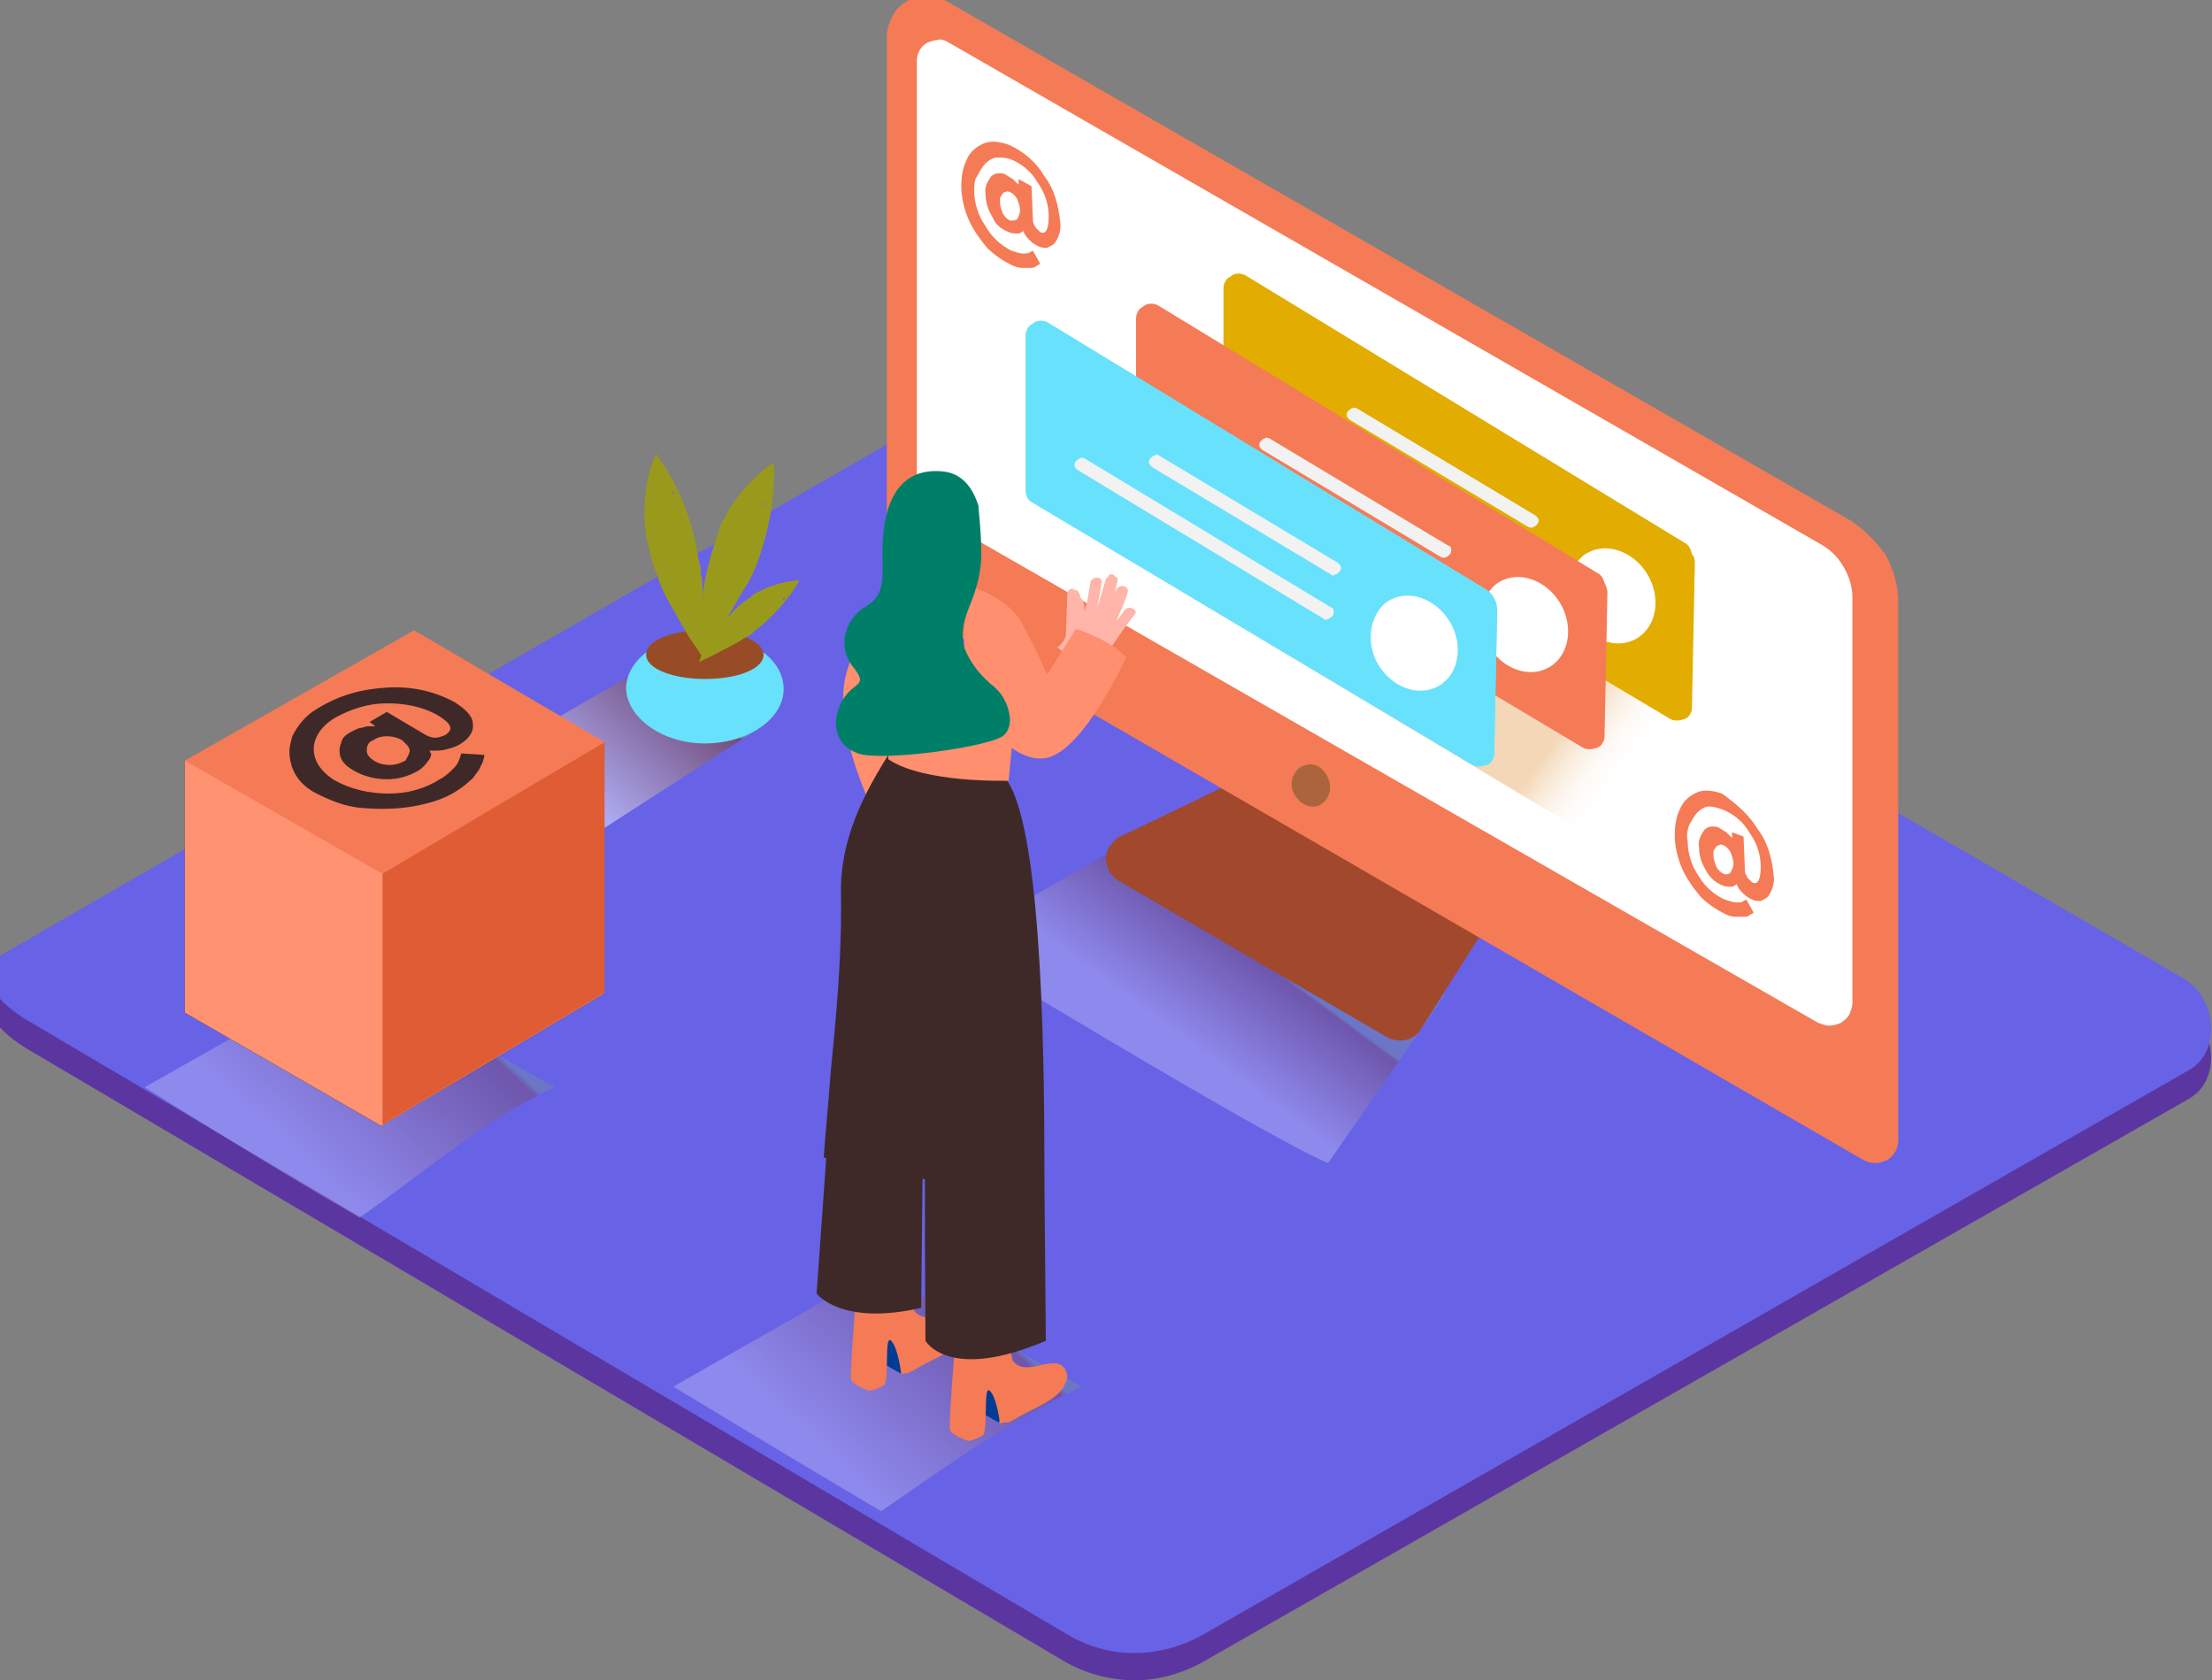 <?xml version="1.0" encoding="utf-8"?>
<!-- Generator: Adobe Illustrator 25.3.1, SVG Export Plug-In . SVG Version: 6.00 Build 0)  -->
<svg version="1.1" id="Layer_1" xmlns="http://www.w3.org/2000/svg" xmlns:xlink="http://www.w3.org/1999/xlink" x="0px" y="0px"
	 viewBox="0 0 154.4 117.3" style="enable-background:new 0 0 154.4 117.3;" xml:space="preserve">
<rect x="0" y="0" width="154.4" height="117.3" fill="#808080" stroke="none"/>
<style type="text/css">
	.st0{fill:#5B36A0;}
	.st1{fill:#6862E6;}
	.st2{opacity:0.25;fill:url(#SVGID_1_);enable-background:new    ;}
	.st3{opacity:0.25;fill:url(#SVGID_2_);enable-background:new    ;}
	.st4{opacity:0.46;fill:url(#SVGID_3_);enable-background:new    ;}
	.st5{fill:#68E1FD;}
	.st6{fill:#974C26;}
	.st7{fill:#999A1C;}
	.st8{fill:#A1482D;}
	.st9{fill:#F47B56;}
	.st10{fill:#FFFFFF;}
	.st11{fill:#AB643C;}
	.st12{opacity:0.32;fill:url(#SVGID_4_);enable-background:new    ;}
	.st13{fill:#E2AC00;}
	.st14{fill:#F2F2F2;}
	.st15{fill:#FF8F6F;}
	.st16{fill:#003B94;}
	.st17{fill:#3E2928;}
	.st18{fill:#FFB5A9;}
	.st19{fill:#007F68;}
	.st20{opacity:0.25;fill:url(#SVGID_5_);enable-background:new    ;}
	.st21{fill:#FF9271;}
	.st22{fill:#DF5C34;}
</style>
<path class="st0" d="M74.5,116.1L2.2,73.4c-2.3-1.3-4.3-3.4-2-4.8l72.5-41.8c1.1-0.7,2.7-1.1,3.8-0.5l75.9,44
	c2.3,1.3,2.7,5.1,0.4,6.4L84,116c-1.4,0.8-3.1,1.3-4.8,1.3C77.6,117.3,76,116.9,74.5,116.1L74.5,116.1z"/>
<path class="st1" d="M74.5,114.1L2.2,71.4c-2.3-1.3-4.3-3.4-2-4.8l72.5-41.8c1.1-0.7,2.7-1.1,3.8-0.5l75.9,44
	c2.3,1.3,2.7,5.1,0.4,6.4L84,114.1c-1.4,0.8-3.1,1.3-4.8,1.3C77.6,115.4,76,115,74.5,114.1L74.5,114.1z"/>
<linearGradient id="SVGID_1_" gradientUnits="userSpaceOnUse" x1="85.657" y1="132.865" x2="81.074" y2="126.655" gradientTransform="matrix(1 0 0 -1 0 198)">
	<stop  offset="0" style="stop-color:#78B46A"/>
	<stop  offset="3.000000e-02" style="stop-color:#7F3500"/>
	<stop  offset="1" style="stop-color:#FFFFFF"/>
</linearGradient>
<path class="st2" d="M80.5,57.8l-14.3,8.1c0,0,22,13.4,26.5,15.3l8.2-11.8"/>
<linearGradient id="SVGID_2_" gradientUnits="userSpaceOnUse" x1="67.087" y1="107.546" x2="57.468" y2="97.001" gradientTransform="matrix(1 0 0 -1 0 198)">
	<stop  offset="0" style="stop-color:#78B46A"/>
	<stop  offset="3.000000e-02" style="stop-color:#7F3500"/>
	<stop  offset="1" style="stop-color:#FFFFFF"/>
</linearGradient>
<path class="st3" d="M75.5,96.8l-14.3-8.1L47,96.8c0,0,7.4,4.5,14.5,8.7C66,102.4,70.6,99.1,75.5,96.8L75.5,96.8z"/>
<linearGradient id="SVGID_3_" gradientUnits="userSpaceOnUse" x1="47.723" y1="150.387" x2="40.515" y2="142.483" gradientTransform="matrix(1 0 0 -1 0 198)">
	<stop  offset="0" style="stop-color:#78B46A"/>
	<stop  offset="3.000000e-02" style="stop-color:#7F3500"/>
	<stop  offset="1" style="stop-color:#FFFFFF"/>
</linearGradient>
<path class="st4" d="M44.8,46.7l-9,5.2c0,0,0.8,4.7,5.3,6.6l11.8-7.6"/>
<path class="st5" d="M49.2,51.9c3,0,5.5-1.7,5.5-3.8c0-2.1-2.4-3.8-5.5-3.8s-5.5,1.7-5.5,3.8C43.8,50.1,46.2,51.9,49.2,51.9z"/>
<path class="st6" d="M49.2,47.4c2.3,0,4.1-0.7,4.1-1.7c0-0.9-1.8-1.7-4.1-1.7s-4.1,0.7-4.1,1.7C45.1,46.7,47,47.4,49.2,47.4z"/>
<path class="st7" d="M49.1,43c0-0.8,0-1.5-0.1-2.3c0-0.2,0-0.4-0.1-0.6l0-0.4c0-0.1-0.1-0.4-0.1-0.4c0-0.2-0.1-0.3-0.1-0.5
	c-0.4-2.6-1.4-5-2.9-7.1c-0.6,1.3-0.8,2.7-0.8,4.2c0,0.4,0,0.8,0.1,1.2v0.2c0.2,1,0.4,1.9,0.8,2.9c0.2,0.7,0.5,1.3,0.9,2
	c0.4,0.7,0.8,1.4,1.2,2.1c0.3,0.5,0.7,1,1,1.5C49,44.8,49.1,43.9,49.1,43L49.1,43z M46.9,34.5c0-0.1,0-0.2,0-0.3
	c0.1,0.1,0.2,0.2,0.3,0.3C47.1,34.5,47,34.5,46.9,34.5L46.9,34.5z"/>
<path class="st7" d="M50.5,43.5c0.4-0.6,0.8-1.3,1.2-2c0.1-0.2,0.2-0.3,0.3-0.5l0.2-0.3l0.2-0.4l0.2-0.4c1-2.4,1.5-5,1.4-7.6
	c-1.2,0.8-2.2,1.9-3,3.1c-0.2,0.4-0.4,0.7-0.6,1.1l-0.1,0.2l0,0.1c-0.1,0.2-0.2,0.4-0.2,0.6c-0.3,0.7-0.5,1.5-0.7,2.3
	c-0.2,0.7-0.3,1.4-0.3,2.1c-0.1,0.8-0.1,1.6-0.1,2.4c0,0.6,0,1.2,0,1.8C49.4,45.1,50,44.3,50.5,43.5L50.5,43.5z M53.3,35.2
	c0.1-0.1,0.1-0.2,0.1-0.3c0,0.1,0.1,0.3,0.1,0.4C53.4,35.3,53.3,35.3,53.3,35.2L53.3,35.2z"/>
<path class="st7" d="M50.4,45.4c0.4-0.2,0.8-0.4,1.3-0.7l0.3-0.2l0.2-0.1l0.2-0.1l0.2-0.2c1.3-1,2.4-2.2,3.2-3.6
	c-0.9,0.1-1.8,0.3-2.6,0.7c-0.2,0.1-0.5,0.2-0.7,0.4l-0.1,0.1l0,0l-0.3,0.2c-0.4,0.3-0.8,0.6-1.1,1c-0.3,0.3-0.6,0.7-0.9,1
	c-0.3,0.4-0.6,0.8-0.8,1.3c-0.2,0.3-0.4,0.7-0.5,1C49.4,45.9,49.9,45.7,50.4,45.4L50.4,45.4z M54.6,41.8c0.1,0,0.1-0.1,0.2-0.1
	c0,0.1-0.1,0.2-0.1,0.3C54.7,41.9,54.7,41.9,54.6,41.8L54.6,41.8L54.6,41.8z M49.1,43c0-0.8,0-1.5-0.1-2.3c0-0.2,0-0.4-0.1-0.6
	l0-0.4c0-0.1-0.1-0.4-0.1-0.4c0-0.2-0.1-0.3-0.1-0.5c-0.4-2.6-1.4-5-2.9-7.1c-0.6,1.3-0.8,2.7-0.8,4.2c0,0.4,0,0.8,0.1,1.2v0.2
	c0.2,1,0.4,1.9,0.8,2.9c0.2,0.7,0.5,1.3,0.9,2c0.4,0.7,0.8,1.4,1.2,2.1c0.3,0.5,0.7,1,1,1.5C49,44.8,49.1,43.9,49.1,43L49.1,43z
	 M46.9,34.5c0-0.1,0-0.2,0-0.3c0.1,0.1,0.2,0.2,0.3,0.3C47.1,34.5,47,34.5,46.9,34.5L46.9,34.5z"/>
<path class="st7" d="M50.5,43.5c0.4-0.6,0.8-1.3,1.2-2c0.1-0.2,0.2-0.3,0.3-0.5l0.2-0.3l0.2-0.4l0.2-0.4c1-2.4,1.5-5,1.4-7.6
	c-1.2,0.8-2.2,1.9-3,3.1c-0.2,0.4-0.4,0.7-0.6,1.1l-0.1,0.2l0,0.1c-0.1,0.2-0.2,0.4-0.2,0.6c-0.3,0.7-0.5,1.5-0.7,2.3
	c-0.2,0.7-0.3,1.4-0.3,2.1c-0.1,0.8-0.1,1.6-0.1,2.4c0,0.6,0,1.2,0,1.8C49.4,45.1,50,44.3,50.5,43.5L50.5,43.5z M53.3,35.2
	c0.1-0.1,0.1-0.2,0.1-0.3c0,0.1,0.1,0.3,0.1,0.4C53.4,35.3,53.3,35.3,53.3,35.2L53.3,35.2z"/>
<path class="st7" d="M50.4,45.4c0.4-0.2,0.8-0.4,1.3-0.7l0.3-0.2l0.2-0.1l0.2-0.1l0.2-0.2c1.3-1,2.4-2.2,3.2-3.6
	c-0.9,0.1-1.8,0.3-2.6,0.7c-0.2,0.1-0.5,0.2-0.7,0.4l-0.1,0.1l0,0l-0.3,0.2c-0.4,0.3-0.8,0.6-1.1,1c-0.3,0.3-0.6,0.7-0.9,1
	c-0.3,0.4-0.6,0.8-0.8,1.3c-0.2,0.3-0.4,0.7-0.5,1C49.4,45.9,49.9,45.7,50.4,45.4L50.4,45.4z M54.6,41.8c0.1,0,0.1-0.1,0.2-0.1
	c0,0.1-0.1,0.2-0.1,0.3C54.7,41.9,54.7,41.9,54.6,41.8L54.6,41.8L54.6,41.8z"/>
<path class="st8" d="M86.1,54.6l-7.9,3.8c-0.3,0.1-0.5,0.4-0.7,0.6c-0.2,0.3-0.3,0.6-0.3,0.9c0,0.3,0.1,0.7,0.2,0.9
	c0.2,0.3,0.4,0.5,0.7,0.7l18.7,10.9c0.4,0.2,0.9,0.3,1.3,0.2c0.5-0.1,0.9-0.4,1.1-0.8l4.5-7.1"/>
<path class="st9" d="M129.1,36.3L66.1,0.1c-0.4-0.2-0.9-0.4-1.4-0.4c-0.5,0-1,0.1-1.4,0.4c-0.4,0.2-0.8,0.6-1,1S61.9,2,61.9,2.5
	v37.7c0,0.8,0.4,1.6,1.2,2L130.1,81c0.2,0.1,0.5,0.2,0.8,0.2c0.3,0,0.5-0.1,0.8-0.2c0.2-0.1,0.4-0.3,0.6-0.6
	c0.1-0.2,0.2-0.5,0.2-0.8V42.1c0-1.2-0.3-2.3-0.9-3.4C130.9,37.8,130.1,36.9,129.1,36.3L129.1,36.3z"/>
<path class="st10" d="M66.1,2.9l61,35.1c0.7,0.4,1.2,0.9,1.6,1.6c0.4,0.7,0.6,1.4,0.6,2.1V70c0,0.3-0.1,0.5-0.2,0.8
	c-0.1,0.2-0.3,0.4-0.6,0.6c-0.2,0.1-0.5,0.2-0.8,0.2c-0.3,0-0.5-0.1-0.8-0.2L64.7,35.7c-0.2-0.1-0.4-0.3-0.6-0.6
	C64,34.9,64,34.6,64,34.3V4.2c0-0.3,0.1-0.5,0.2-0.7c0.1-0.2,0.3-0.4,0.5-0.5c0.2-0.1,0.5-0.2,0.7-0.2C65.7,2.7,65.9,2.8,66.1,2.9
	L66.1,2.9z"/>
<path class="st11" d="M91.8,56.3c0.7-0.1,1.2-0.9,1-1.7c-0.2-0.8-0.9-1.4-1.6-1.2c-0.7,0.1-1.2,0.9-1,1.7
	C90.4,55.8,91.1,56.4,91.8,56.3z"/>
<linearGradient id="SVGID_4_" gradientUnits="userSpaceOnUse" x1="114.026" y1="144.752" x2="109.703" y2="147.904" gradientTransform="matrix(1 0 0 -1 0 198)">
	<stop  offset="0" style="stop-color:#FFFFFF;stop-opacity:0"/>
	<stop  offset="0.99" style="stop-color:#DC841E"/>
</linearGradient>
<path class="st12" d="M82.5,41.3l28.4,17l14-8.1l-25-14.6"/>
<path class="st13" d="M117.6,37.9L86.9,19.2c-0.2-0.1-0.4-0.1-0.5-0.1c-0.2,0-0.4,0.1-0.5,0.2c-0.2,0.1-0.3,0.2-0.4,0.4
	c-0.1,0.2-0.1,0.4-0.1,0.5v10.7c0,0.2,0,0.4,0.1,0.6c0.1,0.2,0.2,0.3,0.4,0.4l30.7,18.3c0.2,0.1,0.3,0.1,0.5,0.1
	c0.2,0,0.4-0.1,0.5-0.1c0.2-0.1,0.3-0.2,0.4-0.4c0.1-0.2,0.1-0.3,0.1-0.5l0.2-9.9c0-0.3,0-0.5-0.2-0.7C118,38.2,117.8,38,117.6,37.9
	L117.6,37.9z"/>
<path class="st10" d="M110.2,43.4c1.1,1.5,3,2,4.3,1c1.3-1,1.4-3.1,0.3-4.6c-1.1-1.5-3-2-4.3-1C109.3,39.8,109.1,41.8,110.2,43.4
	L110.2,43.4z"/>
<path class="st14" d="M107.2,36l-12.5-7.5c-0.1,0-0.2-0.1-0.3,0c-0.1,0-0.2,0.1-0.3,0.2c-0.1,0.1-0.1,0.2-0.1,0.3
	c0,0.1,0.1,0.2,0.2,0.3l12.5,7.5c0.1,0,0.2,0.1,0.3,0c0.1,0,0.2-0.1,0.3-0.2c0.1-0.1,0.1-0.2,0.1-0.3
	C107.4,36.2,107.3,36.1,107.2,36L107.2,36z M106.7,39L89.5,28.7c-0.1,0-0.2,0-0.3,0c-0.1,0-0.2,0.1-0.2,0.2
	c-0.1,0.1-0.1,0.2-0.1,0.3c0,0.1,0.1,0.2,0.2,0.3l17.2,10.4c0.1,0,0.2,0.1,0.3,0c0.1,0,0.2-0.1,0.3-0.2c0.1-0.1,0.1-0.2,0.1-0.3
	C106.9,39.2,106.8,39.1,106.7,39L106.7,39z"/>
<path class="st9" d="M111.5,40L80.8,21.3c-0.2-0.1-0.4-0.1-0.5-0.1c-0.2,0-0.4,0.1-0.5,0.2c-0.2,0.1-0.3,0.2-0.4,0.4
	c-0.1,0.2-0.1,0.4-0.1,0.5v10.6c0,0.4,0.2,0.8,0.5,1l30.7,18.3c0.2,0.1,0.3,0.1,0.5,0.1c0.2,0,0.4-0.1,0.5-0.1
	c0.2-0.1,0.3-0.2,0.4-0.4c0.1-0.2,0.1-0.3,0.1-0.5l0.2-9.9c0-0.3-0.1-0.5-0.2-0.7C111.9,40.3,111.7,40.1,111.5,40z"/>
<path class="st10" d="M104.1,45.4c1.1,1.5,3,2,4.3,1c1.3-1,1.4-3.1,0.3-4.6c-1.1-1.5-3-2-4.3-1C103.2,41.8,103,43.9,104.1,45.4z"/>
<path class="st14" d="M101.1,38.1l-12.5-7.5c-0.1,0-0.2-0.1-0.3,0c-0.1,0-0.2,0.1-0.3,0.2c-0.1,0.1-0.1,0.2-0.1,0.3
	c0,0.1,0.1,0.2,0.2,0.3l12.5,7.5c0.1,0,0.2,0.1,0.3,0c0.1,0,0.2-0.1,0.3-0.2c0.1-0.1,0.1-0.2,0.1-0.3
	C101.3,38.2,101.2,38.1,101.1,38.1L101.1,38.1L101.1,38.1z M100.6,41.1L83.4,30.7c-0.1,0-0.2-0.1-0.3,0c-0.1,0-0.2,0.1-0.3,0.2
	c-0.1,0.1-0.1,0.2-0.1,0.3c0,0.1,0.1,0.2,0.2,0.3l17.2,10.4c0.1,0,0.2,0.1,0.3,0c0.1,0,0.2-0.1,0.3-0.2c0.1-0.1,0.1-0.2,0.1-0.3
	C100.8,41.3,100.7,41.2,100.6,41.1L100.6,41.1z"/>
<path class="st5" d="M103.8,41.2L73.1,22.5c-0.2-0.1-0.4-0.1-0.5-0.1c-0.2,0-0.4,0.1-0.5,0.2c-0.2,0.1-0.3,0.2-0.4,0.4
	c-0.1,0.2-0.1,0.4-0.1,0.5v10.6c0,0.2,0,0.4,0.1,0.6c0.1,0.2,0.2,0.3,0.4,0.4l30.7,18.3c0.2,0.1,0.3,0.1,0.5,0.1
	c0.2,0,0.4-0.1,0.5-0.1c0.2-0.1,0.3-0.2,0.4-0.4c0.1-0.2,0.1-0.3,0.1-0.5l0.2-9.9C104.5,42,104.2,41.5,103.8,41.2L103.8,41.2z"/>
<path class="st5" d="M103.8,41.2L73.1,22.5c-0.2-0.1-0.4-0.1-0.5-0.1c-0.2,0-0.4,0.1-0.5,0.2c-0.2,0.1-0.3,0.2-0.4,0.4
	c-0.1,0.2-0.1,0.4-0.1,0.5v10.6c0,0.2,0,0.4,0.1,0.6c0.1,0.2,0.2,0.3,0.4,0.4l30.7,18.3c0.2,0.1,0.3,0.1,0.5,0.1
	c0.2,0,0.4-0.1,0.5-0.1c0.2-0.1,0.3-0.2,0.4-0.4c0.1-0.2,0.1-0.3,0.1-0.5l0.2-9.9C104.5,42,104.2,41.5,103.8,41.2L103.8,41.2z"/>
<path class="st10" d="M96.4,46.7c1.1,1.5,3,2,4.3,1c1.3-1,1.4-3.1,0.3-4.6c-1.1-1.5-3-2-4.3-1C95.5,43.1,95.3,45.2,96.4,46.7
	L96.4,46.7z"/>
<path class="st14" d="M93.4,39.3l-12.5-7.5c-0.1-0.1-0.2-0.1-0.3,0c-0.1,0-0.2,0.1-0.3,0.2c-0.1,0.1-0.1,0.2-0.1,0.3
	c0,0.1,0.1,0.2,0.2,0.3l12.5,7.5c0.1,0.1,0.2,0.1,0.3,0c0.1,0,0.2-0.1,0.3-0.2c0.1-0.1,0.1-0.2,0.1-0.3
	C93.6,39.5,93.5,39.4,93.4,39.3L93.4,39.3L93.4,39.3z M92.9,42.4L75.7,32c-0.1,0-0.2-0.1-0.3,0c-0.1,0-0.2,0.1-0.3,0.2
	C75,32.3,75,32.4,75,32.5c0,0.1,0.1,0.2,0.2,0.3l17.2,10.4c0.1,0.1,0.2,0.1,0.3,0c0.1,0,0.2-0.1,0.3-0.2c0.1-0.1,0.1-0.2,0.1-0.3
	C93.1,42.5,93,42.4,92.9,42.4z"/>
<path class="st15" d="M63.5,40.2c-2,1.7-3.5,3.9-4.3,6.4c-1.5,4.2,2.3,11.1,2.3,11.1l5.9-4.7"/>
<path class="st16" d="M62.9,95.9L61.3,95l0.4-2.3c0,0,2.4,0.2,2.6,1.1"/>
<path class="st9" d="M63.5,95.8c0.4-0.2,0.7-0.4,1.1-0.6c0.9-0.5,2.3-1,2.8-2c0.1-0.2,0.2-0.4,0.2-0.6c0-0.2-0.1-0.4-0.2-0.6
	c-0.8-1-2.7,0.7-3.6-0.5c-0.2-0.2-0.3-3.8-0.3-3.8l-3.6,1c0,0-0.6,7.1-0.5,7.6c0.1,0.4,1.3,0.8,1.3,0.8c0.4-0.1,0.7-0.2,1-0.4
	c0.4-0.3,0-3.6,0.5-3.1c0.5,0.5,0.7,2.3,0.7,2.3C63.1,95.9,63.3,95.9,63.5,95.8L63.5,95.8z"/>
<path class="st16" d="M69.7,99.3l-1.6-0.9l0.4-2.3c0,0,2.4,0.2,2.6,1.1"/>
<path class="st9" d="M70.4,99.3c0.4-0.2,0.7-0.4,1.1-0.6c0.9-0.5,2.3-1,2.8-2c0.1-0.2,0.2-0.4,0.2-0.6c0-0.2-0.1-0.4-0.2-0.6
	c-0.8-1-2.7,0.7-3.6-0.5c-0.2-0.2-0.3-3.8-0.3-3.8l-3.6,1c0,0-0.6,7.1-0.5,7.6c0.1,0.4,1.3,0.8,1.3,0.8c0.4-0.1,0.7-0.2,1-0.4
	c0.4-0.3,0-3.6,0.5-3.1c0.5,0.5,0.7,2.3,0.7,2.3C69.9,99.3,70.1,99.3,70.4,99.3z"/>
<path class="st17" d="M58,76.2L57,90.3c0,0,1.7,2.3,7.3,1l0.1-9.5L58,76.2z M64.6,79c-0.1,1.2,0,14.6,0,14.6s1.6,2.9,8.4,0
	l-0.1-11.4"/>
<path class="st17" d="M57.5,80.8c0.5,0.3,0.6-1.3,1.1-1c1.8,1,3.6,1.8,5.6,2.5h0c0,0,0.1,0,0.1,0c0.1,0,0.1,0,0.2,0
	c0,0,0.1,0,0.1,0.1c0,0,0.1,0.1,0.1,0.1c1.2,0.4,2.4,0.6,3.7,0.8c1.6,0.3,2.9-0.9,4.5-1c0-6.2,0-24-2.6-27.8l-7.9-2.6
	c0,0.6-3.8,5-3.7,10.4c0.1,6-0.7,11.7-0.8,13.6C57.9,76.1,57.5,80.5,57.5,80.8L57.5,80.8z"/>
<path class="st15" d="M71.1,47.3l-0.7,7.2c0,0-5.9,0.2-8.4-1.5v-6.1"/>
<path class="st18" d="M78.5,42.6l-0.6,0.8c0.3-0.7,0.6-1.3,0.8-2c0.2-0.5-0.6-0.7-0.8-0.2l-0.1,0.2c0.1-0.3,0.1-0.5,0.2-0.8
	c0-0.1,0-0.1,0-0.2c0-0.1,0-0.1-0.1-0.1c0,0-0.1-0.1-0.1-0.1c0,0-0.1-0.1-0.1-0.1c-0.1,0-0.1,0-0.2,0c-0.1,0-0.1,0-0.1,0.1
	c0,0-0.1,0.1-0.1,0.1c0,0-0.1,0.1-0.1,0.1c-0.2,0.7-0.4,1.3-0.6,2c0.1-0.6,0.2-1.1,0.3-1.7c0.1-0.5-0.7-0.5-0.8,0
	c-0.1,0.7-0.2,1.3-0.4,2c0-0.2,0-0.5-0.1-0.7c0-0.1,0-0.1-0.1-0.2c0,0-0.1-0.1-0.1-0.1c0-0.1,0-0.2-0.1-0.3c0-0.1-0.1-0.2-0.2-0.2
	c-0.1,0-0.2-0.1-0.3-0.1c-0.1,0-0.2,0.1-0.2,0.1c-0.1,0.1-0.1,0.2-0.1,0.3l-0.1,2.9c-0.1,0.3-0.3,0.6-0.6,0.8
	c0.4,0.3,0.7,0.5,1.1,0.8c0.3,0.3,0.6,0.5,0.9,0.8c0.3-0.3,0.5-0.6,0.7-1C77,46,77,46,77,46c0.7-1,1.4-2.1,2.2-3.1
	C79.5,42.6,78.8,42.2,78.5,42.6L78.5,42.6z"/>
<path class="st15" d="M67.3,40.8c0,0,2.8,0.7,3.9,2.5c0.7,1.2,1.3,2.5,1.9,3.8l2-3.2c0,0,2.5,0.8,3.5,2c0,0-2.9,6.4-5.5,7
	c-2.6,0.6-5.3-3.8-5.3-3.8S67.2,51,67.3,49"/>
<path class="st19" d="M69.1,47.7c-0.8-0.7-1.4-1.5-1.8-2.5C67,44,67.4,43,67.8,42c0.4-1,0.7-2.2,0.7-3.3c0-1.1-0.1-2.2-0.2-3.3
	c0,0,0-0.1,0-0.1c-0.4-1.2-1.1-2.3-2.6-2.4c-3.9-0.3-4.1,4-4.1,5.7c0,1.7,0.2,2.9-1.1,3.7c-1.3,0.7-2.2,2.6-1,4.2
	c1.2,1.5,0.1,1-0.7,2.4c-0.8,1.4-0.6,3.1,1.1,3.7c1.7,0.6,9.5-0.5,10.2-1.3c0.3-0.3,0.4-0.7,0.4-1.1C70.4,49.1,69.9,48.3,69.1,47.7z
	"/>
<path class="st9" d="M72.9,12.3c0.7,0.9,1,2.1,1.1,3.2c0.1,0.5-0.1,1.1-0.4,1.5c-0.1,0.1-0.3,0.2-0.5,0.3c-0.2,0-0.4,0-0.6-0.1
	c-0.2-0.1-0.4-0.2-0.6-0.4c-0.1-0.1-0.3-0.3-0.4-0.5l-0.1-0.2c0,0.1-0.1,0.1-0.1,0.1c-0.1,0.1-0.2,0.1-0.3,0.1c-0.2,0-0.4,0-0.6-0.1
	c-0.5-0.2-0.9-0.5-1.1-1c-0.3-0.5-0.5-1-0.5-1.6c-0.1-0.5,0.1-0.9,0.4-1.3c0.1-0.1,0.3-0.2,0.5-0.2c0.2,0,0.4,0,0.5,0.1
	c0.2,0.1,0.3,0.2,0.5,0.3c0.1,0.1,0.2,0.2,0.3,0.3l0.1,0.1v-0.4L72,13l0.1,2.4c0,0.2,0.1,0.3,0.2,0.5c0.1,0.1,0.2,0.2,0.3,0.3
	c0.4,0.2,0.6-0.2,0.6-1.1c0-0.9-0.3-1.7-0.8-2.4c-0.4-0.7-1.1-1.3-1.9-1.6C70.2,11,69.9,11,69.6,11c-0.3,0-0.6,0.2-0.8,0.4
	c-0.3,0.3-0.4,0.6-0.6,0.9C68,12.6,68,13,68,13.3c0,0.9,0.3,1.8,0.8,2.5c0.4,0.7,1,1.3,1.8,1.7c0.3,0.1,0.6,0.2,0.8,0.2
	c0.2,0,0.4,0,0.5-0.1l0.2-0.1l0.5,0.9l-0.1,0.1c-0.1,0-0.2,0.1-0.2,0.1c-0.1,0.1-0.3,0.1-0.4,0.1c-0.2,0-0.4,0-0.6,0
	c-0.2,0-0.5-0.1-0.7-0.2c-0.6-0.3-1.2-0.7-1.7-1.2c-0.5-0.6-1-1.3-1.3-2c-0.3-0.7-0.5-1.5-0.5-2.3c0-0.7,0.1-1.3,0.4-1.9
	c0.2-0.5,0.7-0.9,1.2-1.1c0.5-0.2,1.1-0.1,1.7,0.1C71.5,10.6,72.3,11.3,72.9,12.3L72.9,12.3z M71,15.3c0.1-0.2,0.2-0.4,0.2-0.6
	c0-0.3-0.1-0.5-0.2-0.8c-0.1-0.2-0.3-0.4-0.5-0.5c-0.1,0-0.2-0.1-0.3,0c-0.1,0-0.2,0.1-0.2,0.1c-0.1,0.1-0.1,0.2-0.2,0.3
	c0,0.1,0,0.2,0,0.3c0,0.3,0.1,0.5,0.2,0.8c0.1,0.2,0.3,0.4,0.5,0.5C70.7,15.4,70.9,15.4,71,15.3L71,15.3z M122.7,57.9
	c0.7,0.9,1,2.1,1.1,3.2c0.1,0.5-0.1,1.1-0.4,1.5c-0.1,0.1-0.3,0.2-0.5,0.3c-0.2,0-0.4,0-0.6-0.1c-0.2-0.1-0.4-0.2-0.6-0.4
	c-0.1-0.1-0.3-0.3-0.4-0.5l-0.1-0.2c0,0.1-0.1,0.1-0.1,0.1c-0.1,0.1-0.2,0.1-0.3,0.1c-0.2,0-0.4,0-0.6-0.1c-0.5-0.2-0.9-0.6-1.1-1
	c-0.3-0.5-0.5-1-0.5-1.6c-0.1-0.5,0.1-0.9,0.4-1.3c0.1-0.1,0.3-0.2,0.5-0.2c0.2,0,0.4,0,0.5,0.1c0.2,0.1,0.3,0.2,0.5,0.3
	c0.1,0.1,0.2,0.2,0.3,0.3l0.1,0.1v-0.4l0.8,0.3l0.1,2.4c0,0.2,0.1,0.3,0.2,0.5c0.1,0.1,0.2,0.2,0.3,0.3c0.4,0.2,0.6-0.2,0.6-1.1
	c0-0.9-0.3-1.7-0.8-2.4c-0.4-0.7-1.1-1.3-1.9-1.6c-0.3-0.1-0.6-0.2-0.9-0.2c-0.3,0-0.6,0.2-0.8,0.4c-0.3,0.3-0.4,0.6-0.6,0.9
	c-0.1,0.3-0.2,0.7-0.1,1.1c0,0.9,0.3,1.8,0.8,2.5c0.4,0.7,1.1,1.3,1.8,1.6c0.3,0.1,0.6,0.2,0.8,0.2c0.2,0,0.4,0,0.5-0.1l0.2-0.1
	l0.5,0.9l-0.1,0.1c-0.1,0-0.2,0.1-0.2,0.1c-0.1,0.1-0.3,0.1-0.4,0.1c-0.2,0-0.4,0-0.6,0c-0.2,0-0.5-0.1-0.7-0.2
	c-0.6-0.3-1.2-0.7-1.7-1.2c-0.5-0.6-1-1.3-1.3-2c-0.3-0.7-0.5-1.5-0.5-2.3c0-0.7,0.1-1.3,0.4-1.9c0.2-0.5,0.7-0.9,1.2-1.1
	c0.5-0.2,1.1-0.1,1.7,0.1C121.3,56.2,122.1,56.9,122.7,57.9L122.7,57.9z M120.8,60.9c0.1-0.2,0.2-0.4,0.2-0.6c0-0.3-0.1-0.5-0.2-0.8
	c-0.1-0.2-0.3-0.4-0.5-0.5c-0.1,0-0.2-0.1-0.3,0c-0.1,0-0.2,0.1-0.2,0.1c-0.1,0.1-0.1,0.2-0.2,0.3c0,0.1,0,0.2,0,0.3
	c0,0.3,0.1,0.5,0.2,0.8c0.1,0.2,0.3,0.4,0.5,0.5c0.1,0,0.2,0.1,0.3,0C120.7,61,120.7,61,120.8,60.9"/>
<linearGradient id="SVGID_5_" gradientUnits="userSpaceOnUse" x1="30.259" y1="128.532" x2="20.5" y2="117.833" gradientTransform="matrix(1 0 0 -1 0 198)">
	<stop  offset="0" style="stop-color:#78B46A"/>
	<stop  offset="3.000000e-02" style="stop-color:#7F3500"/>
	<stop  offset="1" style="stop-color:#FFFFFF"/>
</linearGradient>
<path class="st20" d="M38.7,75.9l-14.3-8.1l-14.3,8.1c0,0,7.9,5,15,9.1C29.7,81.8,33.7,78.2,38.7,75.9L38.7,75.9z"/>
<g>
	<path d="M12.9,53.1v17.6l13.7,7.9l15.5-9.2V51.8"/>
</g>
<path class="st21" d="M12.9,53.1v17.6l13.7,7.9l15.5-9.2V51.8"/>
<path class="st22" d="M26.7,60.9v17.6l15.5-9.2V51.8L26.7,60.9z"/>
<path class="st9" d="M12.9,53.1l16-9.1l13.3,7.8l-15.5,9.2L12.9,53.1z"/>
<path class="st17" d="M27,48c1.6-0.1,3.2,0.2,4.7,1c0.8,0.5,1.3,1,1.3,1.5c0.1,0.5-0.2,1-0.8,1.4c-0.3,0.2-0.6,0.3-1,0.4
	c-0.3,0.1-0.6,0.1-0.9,0.1l-0.3,0c0,0.1,0,0.1,0.1,0.2c0,0.2-0.1,0.4-0.2,0.5c-0.2,0.3-0.4,0.5-0.7,0.7c-0.7,0.4-1.4,0.6-2.2,0.6
	c-0.8,0-1.6-0.2-2.3-0.6c-0.7-0.4-1-0.8-1-1.4c0-0.3,0.1-0.5,0.2-0.8c0.1-0.2,0.4-0.4,0.6-0.5c0.2-0.1,0.5-0.3,0.8-0.3
	c0.2-0.1,0.4-0.1,0.7-0.1h0.2l-0.4-0.3l1.2-0.7l2.7,1.6c0.2,0.1,0.4,0.2,0.7,0.2c0.2,0,0.5-0.1,0.7-0.2c0.6-0.4,0.4-0.8-0.6-1.4
	c-1.1-0.6-2.3-0.8-3.5-0.8c-1.3,0-2.5,0.4-3.6,1c-1,0.6-1.5,1.4-1.5,2.2c0,0.8,0.5,1.6,1.5,2.2c1.1,0.6,2.4,0.9,3.7,0.9
	c1.3,0,2.5-0.3,3.6-1c0.4-0.2,0.7-0.5,1-0.8c0.2-0.2,0.3-0.4,0.4-0.7l0.1-0.3l1.6,0.1c0,0,0,0.1,0,0.1c0,0.1-0.1,0.3-0.1,0.4
	c-0.1,0.2-0.2,0.4-0.3,0.6c-0.2,0.2-0.3,0.5-0.6,0.7c-0.3,0.3-0.6,0.5-0.9,0.7c-0.9,0.6-2,0.9-3.1,1.1c-1.2,0.2-2.4,0.2-3.6,0.1
	c-1.1-0.1-2.1-0.5-3.1-1c-0.8-0.4-1.4-1-1.7-1.8c-0.1-0.3-0.2-0.7-0.2-1.1c0-0.4,0.1-0.7,0.2-1.1c0.4-0.8,1-1.5,1.7-1.9
	C23.7,48.5,25.3,48.1,27,48L27,48z M28.6,52.4c0-0.1-0.1-0.3-0.2-0.4c-0.1-0.1-0.2-0.2-0.3-0.3c-0.3-0.2-0.7-0.3-1.1-0.3
	c-0.4,0-0.7,0.1-1,0.3c-0.3,0.1-0.4,0.4-0.4,0.7c0,0.3,0.2,0.5,0.5,0.7c0.3,0.2,0.7,0.3,1.1,0.3c0.4,0,0.7-0.1,1.1-0.3
	C28.4,52.9,28.6,52.6,28.6,52.4"/>
</svg>
